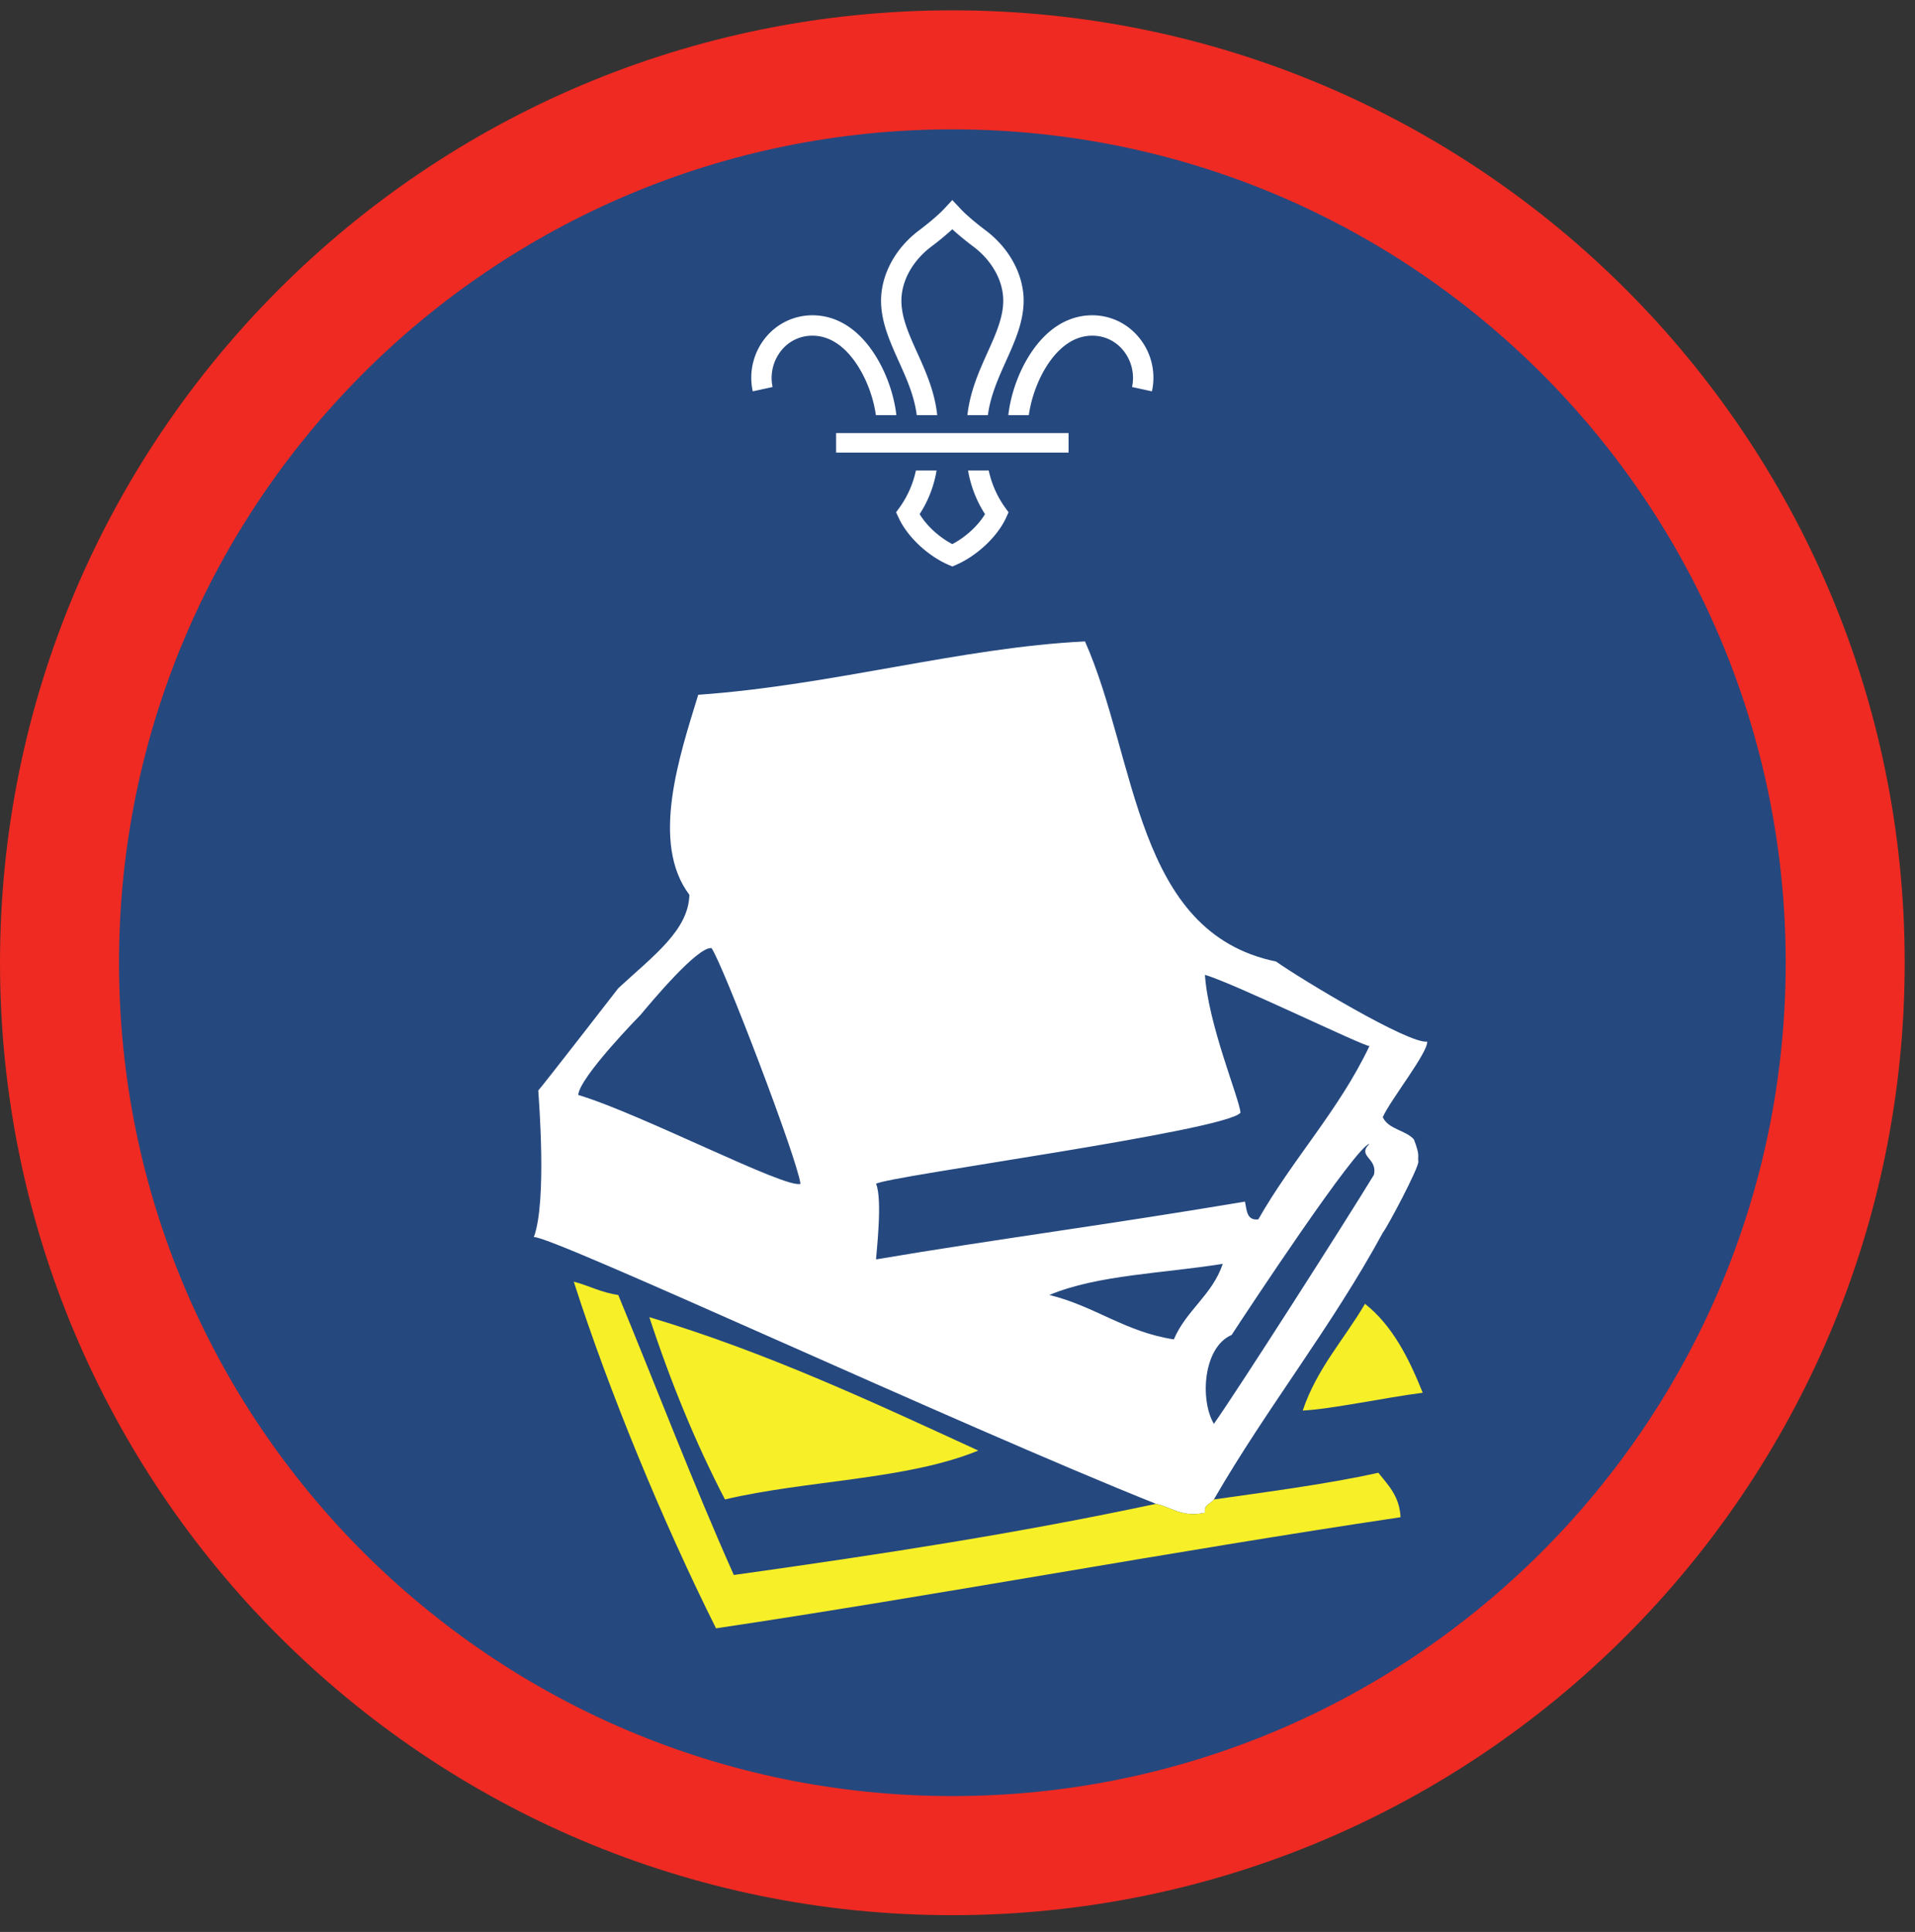 <ns0:svg xmlns:ns0="http://www.w3.org/2000/svg" height="153.333" viewBox="0 0 152 153.333" width="152"><ns0:rect x="0" y="0" width="152" height="153.333" fill="#333333" stroke="none"/><ns0:path d="M75.588.82C33.844.82 0 34.664 0 76.408c0 41.75 33.844 75.595 75.588 75.595 41.75 0 75.595-33.844 75.595-75.595C151.183 34.664 117.339.82 75.588.82" fill="#ee2a22" fill-rule="evenodd" /><ns0:path d="M141.735 76.408c0 36.532-29.615 66.141-66.142 66.141-36.53 0-66.145-29.609-66.145-66.141 0-36.525 29.615-66.14 66.145-66.14 36.527 0 66.142 29.615 66.142 66.14" fill="#25487f" fill-rule="evenodd" /><ns0:path d="M55.776 75.607c1.557.791 6.145 15.5 7.057 17.645-.765.855-11.958-4.859-16.937-6.35.104-1.426 7.297-8.347 9.88-11.295M98.464 87.252c-.547-3.683-2.557-5.907-2.824-9.88 2.204.625 3.688 1.964 6 2.473 1.808 1.131 3.87 2.006 5.996 2.824.285.187.572.364 1.061.354-2.426 5.104-6.093 8.958-8.822 13.756-.932.109-.911-.735-1.058-1.412-10.885 1.838-20.02 3.016-29.281 4.588v-1.057c.6-1.28.745-3.02.704-4.943.662-.515 2.339-.01 2.823-.703 4.297-.255 6.697-.973 10.23-1.41 3.128-.282 6.171-.652 8.822-1.413h.702c2.579.11 4.043-.9 6.35-1.057-.036-.907-.198-1.682-.703-2.12M106.932 92.544c.62-.558.73-1.62 1.765-1.76-1.025 1.014.683 1.104.35 2.468-2.312 3.797-4.949 7.281-7.052 11.287-2.235 2.36-3.818 5.36-5.646 8.114-.614-1.912.063-5.573 1.41-6.702a148.464 148.464 0 0 1 3.881-5.642c1.907-2.448 3.505-5.197 5.292-7.765M97.052 100.31c-.823 2.469-2.901 3.682-3.88 5.994-3.875-.594-6.287-2.65-9.88-3.525 3.812-1.6 9.104-1.72 13.76-2.47" fill="#25487f" fill-rule="evenodd" /><ns0:path d="M112.927 110.539c-3.052.396-7.334 1.312-9.525 1.412 1.125-3.344 3.291-5.647 4.942-8.47 2.166 1.714 3.473 4.287 4.583 7.058" fill="#f7ef27" fill-rule="evenodd" /><ns0:path d="M83.292 102.779c3.593.874 6.005 2.931 9.88 3.525.979-2.312 3.057-3.525 3.88-5.995-4.656.75-9.948.87-13.76 2.47zm14.468 3.172c-2.276.978-2.525 5.17-1.41 7.057 1.989-2.824 10.385-15.959 12.697-19.756.333-1.364-1.375-1.454-.35-2.468-1.036.14-9.687 13.244-10.937 15.167zm-2.12-28.58c.267 3.974 2.715 9.766 2.824 10.938-1.141 1.448-28.115 5.052-28.928 5.646.537 1.281 0 5.647 0 6 9.261-1.572 18.396-2.75 29.281-4.588.147.677.126 1.521 1.058 1.412 2.73-4.798 6.396-8.652 8.822-13.756-.49.01-10.853-5.026-13.057-5.651zm-46.567 1.064c2.834-2.615 5.572-4.61 5.646-7.418-3.115-4.119-.782-11.036.702-15.874 10.694-.755 20.886-3.76 30.699-4.235 4.15 9.37 3.948 23.095 15.166 25.407 2.017 1.426 10.578 6.578 11.995 6.354.063.88-2.912 4.615-3.526 5.995.438.973 1.802 1.02 2.469 1.765.516 1.344.286 1.24.355 1.766.03.5-2.412 5.114-2.824 5.646-4.052 7.468-9.187 13.864-13.406 21.167-.23.359-.813.364-.709 1.057-1.905.375-2.613-.438-3.88-.709-15.713-6.27-48.364-21.473-49.39-21.166 1.062-2.84.385-11.083.354-11.64.421-.465 6.35-8.115 6.35-8.115zm-3.177 8.468c4.979 1.49 16.536 7.5 17.64 7.052-.239-1.958-6.14-17.386-7.057-18.703-1.104-.172-4.943 4.47-5.64 5.297 0 0-4.839 4.927-4.943 6.354" fill="#fff" fill-rule="evenodd" /><ns0:path d="M77.65 115.127c-5.666 2.333-13.645 2.349-20.109 3.88-2.333-4.49-4.317-9.328-6-14.468 9.407 2.828 17.724 6.74 26.11 10.588" fill="#f7ef27" fill-rule="evenodd" /><ns0:path d="M96.35 119.008c3.473-.5 8.926-1.193 13.052-2.12.78.984 1.68 1.848 1.765 3.53-18.115 2.7-37.246 6.272-54.334 8.818-4.235-8.479-8.49-18.781-11.292-27.515 1.208.318 2.188.87 3.532 1.058 3.058 7.405 5.943 14.99 9.172 22.224 12.115-1.699 22.448-3.298 33.515-5.647 1.267.27 1.975 1.084 3.88.71-.104-.694.48-.7.71-1.058" fill="#f7ef27" fill-rule="evenodd" /><ns0:path d="M68.036 28.96c.896 1.365 1.344 2.928 1.485 3.99h1.624c-.135-1.302-.661-3.198-1.754-4.875-1.303-1.995-2.995-3.047-4.896-3.052h-.016a4.788 4.788 0 0 0-3.73 1.792 5.03 5.03 0 0 0-1 4.245l1.574-.344a3.466 3.466 0 0 1 .682-2.885 3.135 3.135 0 0 1 2.474-1.188h.01c1.683 0 2.86 1.26 3.547 2.317M79.776 40.279a7.917 7.917 0 0 1-1.297-2.934h-1.64a9.26 9.26 0 0 0 1.344 3.46c-.552.922-1.547 1.832-2.595 2.379-1.047-.547-2.036-1.457-2.593-2.38a9.065 9.065 0 0 0 1.344-3.459h-1.642a7.83 7.83 0 0 1-1.295 2.934l-.277.38.198.426c.687 1.495 2.265 2.995 3.937 3.735l.328.14h.005l.324-.14c1.671-.74 3.255-2.24 3.943-3.735l.192-.426-.276-.38M83.14 28.96c-.89 1.365-1.337 2.928-1.479 3.99h-1.625c.136-1.302.657-3.198 1.75-4.875 1.302-1.995 3-3.047 4.902-3.052h.01c1.453 0 2.812.656 3.729 1.792a5.012 5.012 0 0 1 1.005 4.245l-1.577-.344a3.467 3.467 0 0 0-.683-2.885 3.127 3.127 0 0 0-2.475-1.188h-.004c-1.688 0-2.865 1.26-3.553 2.317M72.765 32.95h1.626c-.198-1.88-.932-3.51-1.588-4.958-.652-1.443-1.267-2.808-1.256-4.161.016-1.563.906-3.156 2.385-4.266.261-.193.995-.761 1.656-1.37.663.609 1.402 1.177 1.663 1.37 1.478 1.11 2.369 2.703 2.38 4.266.01 1.353-.604 2.718-1.256 4.161-.651 1.448-1.385 3.077-1.589 4.959h1.626c.203-1.553.833-2.943 1.437-4.292.724-1.61 1.406-3.13 1.402-4.844-.022-2.063-1.153-4.136-3.032-5.542-.224-.166-1.375-1.041-2.036-1.761l-.595-.635-.588.635c-.661.72-1.817 1.595-2.036 1.761-1.881 1.406-3.01 3.48-3.032 5.542-.01 1.713.677 3.234 1.396 4.844.61 1.349 1.24 2.74 1.437 4.292M66.364 35.919h18.453v-1.547H66.364z" fill="#fff" /></ns0:svg>